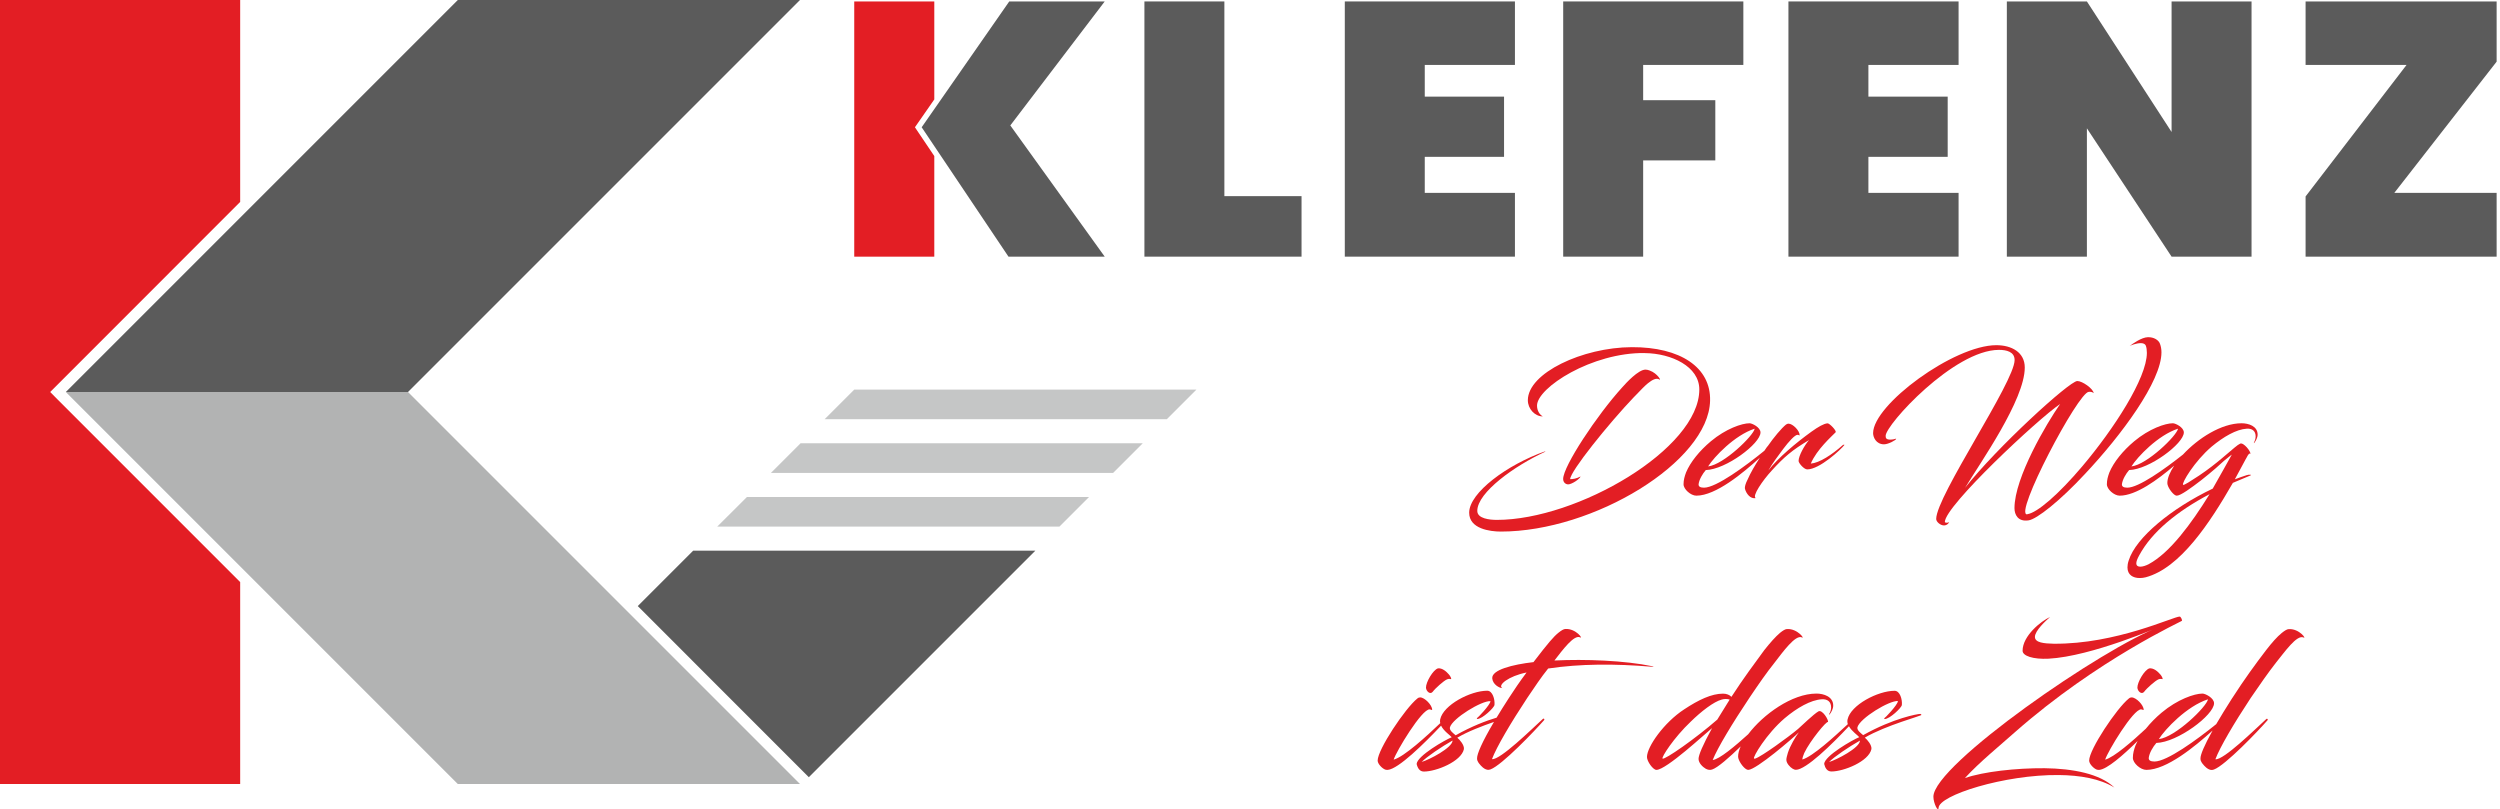 <svg width="519" height="168" viewBox="0 0 519 168" fill="none" xmlns="http://www.w3.org/2000/svg">
<path d="M254.18 40.72H270.2V53.28H237.58V0.3H254.18V40.72Z" fill="#5B5B5B"/>
<path d="M314.5 40.04V53.28H279.18V0.3H314.5V13.48H295.78V20.06H312.24V32.56H295.78V40.04H314.5Z" fill="#5B5B5B"/>
<path d="M341.12 33.3V53.28H324.52V0.3H361.92V13.48H341.12V20.8H356.1V33.3H341.12Z" fill="#5B5B5B"/>
<path d="M406.6 40.04V53.28H371.28V0.3H406.6V13.48H387.88V20.06H404.34V32.56H387.88V40.04H406.6Z" fill="#5B5B5B"/>
<path d="M433.24 0.3L450.82 27.4V0.3H467.42V53.28H450.82L433.24 26.64V53.28H416.62V0.3H433.24Z" fill="#5B5B5B"/>
<path d="M478.64 13.48V0.3H518.3V12.8L497.06 40.04H518.3V53.28H478.64V40.78L499.6 13.48H478.64Z" fill="#5B5B5B"/>
<path d="M209.52 0.3L191.34 26.42L209.36 53.28H229.34L209.74 26.04L229.34 0.3H209.52Z" fill="#5B5B5B"/>
<path d="M177.34 53.28H193.96V32.4L190.38 27.08L189.94 26.42L190.4 25.76L193.96 20.64V0.3H177.34V53.28Z" fill="#E31E24"/>
<path d="M166.08 162.76L84.7 81.38H13.66L95.04 162.76H166.08Z" fill="#B2B3B3"/>
<path d="M84.7 81.38L166.08 0H95.04L13.66 81.38H84.7Z" fill="#5B5B5B"/>
<path d="M132.4 125.82L167.9 161.34H167.92L214.94 114.32H143.9L132.4 125.82Z" fill="#5B5B5B"/>
<path d="M177.34 80.88L171.2 87.02H242.24L248.38 80.88H177.34Z" fill="#C5C6C6"/>
<path d="M231.08 98.18L237.24 92.02H166.2L160.04 98.18H231.08Z" fill="#C5C6C6"/>
<path d="M155.06 103.18L148.9 109.32H219.94L226.08 103.18H155.06Z" fill="#C5C6C6"/>
<path d="M12.04 79.76L49.86 41.92V0H0V162.76H49.86V120.84L12.04 83.02L10.42 81.38L12.04 79.76Z" fill="#E31E24"/>
<path d="M318.377 137.453C313.968 137.959 309.632 139.072 309.791 140.835C309.907 142.093 311.251 142.844 311.872 142.844C310.846 142.252 313.173 140.358 316.917 139.607C315.457 141.544 314.315 143.264 313.26 144.882C312.277 146.4 311.424 147.759 310.687 148.987C308.534 149.623 305.542 150.765 302.188 152.644C301.798 152.283 300.844 151.661 301.003 150.996C301.509 149.146 307.623 145.403 309.43 145.562C309.358 146.357 306.712 149.103 306.597 149.103C306.553 149.103 306.64 149.262 306.669 149.262C307.739 149.262 310.21 146.892 310.254 146.342C310.369 145.2 309.863 143.394 308.75 143.394C305.282 143.394 299.616 146.342 298.98 149.349C298.922 149.623 298.936 149.883 298.994 150.129C296.277 152.731 291.478 157.139 289.324 157.703C289.801 156.084 295.193 147.108 296.812 147.267C297.13 147.311 297.317 147.499 297.317 147.34C297.317 146.357 295.742 144.781 294.831 144.781C294.672 144.781 294.441 144.825 294.239 145.012C291.724 147.022 286 155.607 286 157.891C286 158.599 286.983 159.582 287.619 159.784C287.821 159.828 287.937 159.828 288.096 159.828C290.307 159.654 295.626 154.393 299.168 150.65C299.717 151.777 301.061 152.644 301.379 153.049C300.006 153.598 294.21 156.908 294.094 158.599C294.297 159.466 294.73 160.175 295.597 160.175C298.156 160.175 303.359 158.093 303.908 155.52C304.024 154.697 303.041 153.555 302.535 153.15C304.674 151.864 307.71 150.722 310.152 149.869C307.623 154.133 306.64 156.518 306.64 157.399C306.64 157.833 306.712 157.905 306.756 157.992C306.987 158.585 307.854 159.409 308.172 159.568C308.534 159.77 308.924 159.929 309.43 159.727C311.8 158.859 318.651 151.69 320.574 149.479C320.689 149.363 320.53 149.045 320.299 149.247C317.972 151.372 311.439 157.804 309.733 157.602C310.673 155.087 313.636 150.071 317.061 144.882C318.637 142.555 319.938 140.59 321.398 138.783C327.974 137.8 335.187 137.757 342.992 138.422C343.469 138.465 343.31 138.378 342.992 138.306C337.355 137.121 329.044 136.803 322.698 137.121C324.433 134.88 326.76 131.729 328.018 132.308C328.769 132.741 327.194 130.457 324.982 130.573C324.621 130.573 324.115 130.891 323.522 131.368C322.539 132.163 321.441 133.42 318.362 137.439L318.377 137.453ZM298.517 138.754C297.491 139.072 296.002 141.63 296.031 142.772C296.074 143.48 296.898 144.304 297.447 143.596C297.924 142.931 299.731 141.312 300.396 141.038C300.83 140.835 301.148 140.994 301.22 140.994C301.379 140.994 301.148 140.402 300.786 140.011C300.28 139.419 299.413 138.638 298.503 138.754H298.517ZM301.552 153.728C301.552 155.231 296.667 157.746 295.135 158.18C296.277 157.038 299.196 155.072 301.552 153.728Z" fill="#E31E24"/>
<path d="M394.002 145.576C393.93 146.371 391.284 149.117 391.169 149.117C391.125 149.117 391.212 149.276 391.241 149.276C392.311 149.276 394.782 146.906 394.826 146.357C394.941 145.215 394.435 143.408 393.322 143.408C389.854 143.408 384.188 146.357 383.552 149.363C383.479 149.696 383.508 150.028 383.609 150.332C380.849 152.904 376.325 157.053 374.171 157.674C374.171 157.356 374.33 156.879 374.561 156.33C375.747 153.815 379.288 149.508 379.49 149.912C379.649 149.435 378.305 147.267 377.524 147.672C376.541 148.221 373.983 150.707 373.275 151.329C371.222 153.063 365.715 157.038 364.415 157.472C364.299 157.515 364.212 157.515 364.14 157.472C363.779 157.269 366.742 152.312 370.485 149.117C373.044 146.949 375.92 145.302 378.204 145.171C379.389 145.099 380.14 145.677 380.14 146.863C380.14 147.455 379.909 147.932 379.707 148.279C379.664 148.322 379.75 148.351 379.823 148.322C380.213 147.817 380.574 147.137 380.574 146.472C380.574 144.622 378.608 143.986 377.105 143.986C372.003 143.986 366.019 148.337 362.926 152.427C360.252 154.856 356.899 157.674 355.554 157.775C356.537 155.289 359.688 150.086 363.157 144.897C365.094 142.021 366.698 139.693 368.433 137.525C370.081 135.401 372.726 131.7 374.07 132.322C374.778 132.756 373.203 130.472 370.991 130.588C370.63 130.588 370.124 130.905 369.531 131.382C368.592 132.177 367.479 133.435 366.265 134.967C364.328 137.612 361.885 140.879 359.442 144.666C359.081 144.275 358.46 144.001 357.708 144.001C355.338 144.001 352.664 145.258 349.628 147.267C345.451 149.985 341.91 155.029 341.91 157.154C341.91 158.064 343.167 159.828 343.876 159.828C345.928 159.828 354.037 152.268 355.424 151.155C353.487 154.697 352.62 156.749 352.62 157.544C352.62 158.411 353.487 159.235 354.123 159.596C354.514 159.799 354.947 159.914 355.424 159.755C356.581 159.394 359.009 157.241 361.365 154.957C361.018 155.723 360.83 156.446 360.83 157.067C360.83 157.862 361.856 159.351 362.565 159.712C362.637 159.755 362.839 159.828 362.926 159.828C364.574 159.828 372.263 153.208 373.448 152.023C372.697 153.006 371.642 154.827 371.165 156.272C371.006 156.865 370.847 157.342 370.847 157.732C370.847 158.44 371.598 159.264 372.147 159.582C372.422 159.741 372.624 159.813 372.812 159.813C374.923 159.813 380.271 154.567 383.841 150.765C384.419 151.82 385.676 152.644 385.98 153.034C384.607 153.584 378.811 156.894 378.695 158.585C378.897 159.452 379.331 160.16 380.198 160.16C382.757 160.16 387.96 158.079 388.509 155.506C388.625 154.682 387.642 153.54 387.136 153.136C391.429 150.577 399.234 148.525 398.873 148.409C398.873 148.294 398.714 148.207 398.641 148.207C398.136 148.207 393.091 149.074 386.789 152.615C386.399 152.254 385.445 151.632 385.604 150.968C386.11 149.117 392.224 145.374 394.031 145.533L394.002 145.576ZM356.537 149.363C351.926 153.381 345.625 157.761 345.148 157.486C344.83 157.284 347.475 153.15 351.016 149.797C353.184 147.672 355.786 145.663 357.433 145.229C357.983 145.07 358.575 145.07 359.081 145.229L356.523 149.363H356.537ZM386.124 153.743C386.124 155.246 381.239 157.761 379.707 158.194C380.849 157.053 383.768 155.087 386.124 153.743Z" fill="#E31E24"/>
<path d="M448.45 130.082C436.713 134.374 401.446 158.758 401.373 165.378C401.373 166.795 402.4 168.688 402.443 167.748C402.443 165.103 416.16 160.782 427.376 160.897C431.828 160.941 435.961 161.649 438.953 163.499C435.961 160.623 430.324 159.553 424.456 159.481C418.588 159.437 411.766 160.189 407.906 161.533C410.942 158.223 415.162 154.798 418.342 151.965C435.485 136.875 453.133 128.911 452.901 128.911C453.176 128.911 452.742 128 452.511 128C451.283 127.957 439.315 133.753 426.35 133.637C424.384 133.594 422.447 133.435 422.447 132.221C422.447 130.92 424.731 128.839 425.598 128.087C423.748 128.911 419.889 131.99 419.889 135.097C419.889 136.167 422.057 136.904 425.28 136.745C434.256 136.268 448.406 130.053 448.45 130.082Z" fill="#E31E24"/>
<path d="M463.424 144.897C462.094 146.993 460.981 148.785 460.085 150.332C455.995 153.627 449.866 158.093 447.264 158.093C446.397 158.093 446.05 157.819 446.079 157.342C446.195 156.315 446.946 155.058 447.655 154.234C452.063 154.118 459.637 148.438 459.637 145.995C459.637 144.897 457.83 143.986 457.238 143.986C455.547 143.986 452.034 145.2 448.768 147.932C447.525 148.973 446.397 150.129 445.472 151.286C442.711 153.858 438.881 157.212 437.031 157.703C437.508 156.084 442.899 147.108 444.518 147.267C444.836 147.311 445.024 147.499 445.024 147.34C445.024 146.357 443.449 144.781 442.538 144.781C442.379 144.781 442.148 144.825 441.945 145.013C439.43 147.022 433.707 155.607 433.707 157.891C433.707 158.599 434.69 159.582 435.326 159.784C435.528 159.828 435.643 159.828 435.802 159.828C437.421 159.698 440.731 156.821 443.767 153.829C443.608 154.133 443.449 154.451 443.333 154.74C443.015 155.607 442.784 156.388 442.784 157.342C442.784 158.411 444.359 159.828 445.588 159.828C449.779 159.828 455.648 155 459.333 151.661C457.556 154.841 456.818 156.677 456.818 157.428C456.818 157.862 456.891 157.934 456.934 158.021C457.165 158.614 458.033 159.438 458.351 159.597C458.712 159.799 459.102 159.958 459.608 159.756C461.979 158.888 468.83 151.719 470.752 149.508C470.868 149.392 470.709 149.074 470.477 149.276C468.15 151.401 461.617 157.833 459.912 157.631C460.851 155.116 463.814 150.1 467.24 144.911C469.205 142.035 470.824 139.708 472.515 137.54C474.25 135.415 476.808 131.715 478.196 132.336C478.947 132.77 477.372 130.486 475.16 130.602C474.799 130.602 474.293 130.92 473.701 131.397C472.718 132.192 471.619 133.449 470.434 134.982C468.382 137.655 465.867 141.096 463.424 144.911V144.897ZM446.209 138.754C445.183 139.072 443.694 141.63 443.723 142.772C443.767 143.48 444.59 144.304 445.14 143.596C445.617 142.931 447.423 141.312 448.088 141.038C448.522 140.835 448.84 140.994 448.912 140.994C449.071 140.994 448.84 140.402 448.479 140.011C447.973 139.419 447.105 138.638 446.195 138.754H446.209ZM458.379 145.172C458.148 146.675 451.601 153.049 448.175 153.439C449.476 151.358 454 146.588 458.379 145.172Z" fill="#E31E24"/>
<path d="M341.502 73.304C346.996 73.373 352.778 76.072 352.778 80.854C352.778 93.185 327.416 107.929 310.755 107.929C309.261 107.929 306.685 107.668 306.685 106.065C306.685 102.188 314.564 96.652 320.62 93.857C320.771 93.747 320.839 93.706 320.839 93.665C312.879 96.46 305 102.297 305 106.435C305 109.792 309.33 110.354 311.577 110.354C330.855 110.354 354.71 95.857 355.012 83.197C355.204 76.25 348.819 72.03 338.761 72.071C328.526 72.112 317.181 77.456 317.181 83.087C317.181 84.882 318.633 86.444 320.278 86.444C319.565 86.033 319.086 85.211 319.086 84.197C319.086 80.498 330.472 73.14 341.488 73.29L341.502 73.304ZM339.296 82.347C340.789 80.785 341.461 80.1 342.091 79.579C343.023 78.826 343.845 78.415 344.448 78.757C345.009 79.21 344.146 77.524 342.475 76.921C342.214 76.812 341.872 76.73 341.611 76.73C340.118 76.73 337.583 79.497 336.761 80.429C331.527 86.184 324.511 96.789 324.511 99.433C324.511 100.187 325.073 100.557 325.553 100.557C326.306 100.557 327.978 99.433 328.129 98.913C327.238 99.365 326.594 99.475 325.964 99.475C325.964 97.871 333.884 88.006 339.296 82.334V82.347Z" fill="#E31E24"/>
<path d="M366.891 92.692C366.686 92.98 366.48 93.268 366.288 93.569C362.411 96.721 356.3 101.242 353.751 101.242C352.929 101.242 352.6 100.982 352.628 100.53C352.737 99.557 353.45 98.365 354.121 97.584C358.3 97.474 365.48 92.089 365.48 89.774C365.48 88.732 363.767 87.869 363.206 87.869C361.602 87.869 358.273 89.02 355.176 91.61C352.82 93.583 350.915 95.939 350.024 98.077C349.723 98.899 349.504 99.639 349.504 100.543C349.504 101.557 350.997 102.9 352.162 102.9C356.204 102.9 361.863 98.187 365.343 95.022C364.356 96.556 363.411 98.145 362.808 99.543C362.356 100.406 362.178 101.105 362.246 101.448C362.507 102.489 363.411 103.654 364.494 103.393C363.671 103.023 365.919 99.735 367.823 97.68C370.358 94.885 372.112 93.391 375.551 91.363C374.578 92.487 373.386 94.652 373.386 95.693C373.386 96.145 374.51 97.447 375.181 97.447C377.757 97.447 382.237 93.268 382.909 92.363C382.868 92.295 382.648 92.322 382.607 92.363C380.292 94.419 377.716 96.104 375.921 96.241C377.154 93.323 380.251 90.596 381.073 89.746C381.333 89.445 379.799 87.842 379.387 87.883C378.606 87.951 377.483 88.595 376.03 89.637C372.824 91.952 369.084 95.09 367.111 97.666C367.892 96.282 369.207 94.528 370.207 93.186C371.331 91.692 372.632 90.24 373.194 90.267C373.496 90.308 373.605 90.486 373.605 90.335C373.605 89.404 372.18 87.951 371.29 87.951C371.139 87.951 370.988 87.993 370.769 88.143C369.837 88.897 368.234 90.801 366.919 92.706L366.891 92.692ZM364.274 88.993C364.055 90.418 357.848 96.46 354.601 96.83C355.834 94.857 360.123 90.335 364.274 88.993Z" fill="#E31E24"/>
<path d="M420.863 106.778C417.876 107.148 431.468 81.347 433.633 81.347C433.825 81.347 434.263 81.278 434.647 81.607C434.538 80.676 432.29 79.1 431.249 79.1C429.605 79.1 414.368 93.062 407.942 101.283C411.08 96.09 420.342 83.019 420.342 76.291C420.342 73.112 417.575 71.66 414.437 71.66C405.627 71.66 388.855 84.019 388.855 89.924C388.855 90.746 389.458 92.24 391.13 92.24C392.021 92.24 393.637 91.349 393.637 91.116C393.637 90.966 393.226 91.267 392.473 91.267C391.582 91.267 391.459 90.966 391.459 90.486C391.459 88.171 405.654 72.633 414.985 72.633C416.52 72.633 418.232 73.003 418.232 74.756C418.232 79.278 401.954 102.996 401.954 107.737C401.954 108.34 402.845 109.08 403.558 109.08C404.311 109.08 404.681 108.408 404.64 108.408C404.489 108.477 404.297 108.518 404.16 108.518C404.01 108.518 403.749 108.477 403.749 108.367C403.749 105.038 423.096 86.965 427.687 83.868C424.891 87.869 418.205 99.146 418.205 105.49C418.205 106.832 418.917 108.367 421.151 108.025C422.836 107.764 427.577 104.065 432.88 98.351C440.388 90.363 448.719 79.155 448.719 73.14C448.719 72.509 448.609 71.906 448.418 71.386C448.157 70.605 447.143 69.961 445.883 70.002C444.581 70.043 442.745 71.345 442.115 71.838C442.334 71.687 443.54 71.235 444.43 71.235C444.91 71.235 445.321 71.386 445.472 71.756C445.622 72.167 445.691 72.687 445.691 73.249C445.691 78.511 438.812 89.089 432.277 96.816C427.385 102.599 422.905 106.49 420.849 106.75L420.863 106.778Z" fill="#E31E24"/>
<path d="M466.244 95.268C466.874 93.994 467.066 94.103 467.175 94.227C467.326 93.775 465.75 91.76 465.052 92.103C464.421 92.404 463.859 92.966 461.284 95.131C460.05 96.172 458.297 97.556 456.502 98.748C454.857 99.831 453.364 100.804 453.213 100.653C452.843 100.352 455.57 95.761 459.119 92.733C461.585 90.678 464.271 89.116 466.435 88.993C467.559 88.924 468.271 89.472 468.271 90.596C468.271 91.158 468.052 91.61 467.902 91.939C467.86 91.98 467.902 92.007 467.97 91.98C468.313 91.5 468.683 90.856 468.683 90.226C468.683 88.472 466.819 87.869 465.353 87.869C461.16 87.869 456.31 90.993 453.186 94.364C449.322 97.433 443.964 101.242 441.635 101.242C440.813 101.242 440.484 100.982 440.511 100.53C440.621 99.557 441.334 98.365 442.005 97.584C446.184 97.474 453.364 92.089 453.364 89.774C453.364 88.732 451.651 87.869 451.089 87.869C449.486 87.869 446.157 89.02 443.06 91.61C440.703 93.583 438.799 95.939 437.908 98.077C437.607 98.899 437.387 99.639 437.387 100.543C437.387 101.557 438.881 102.9 440.046 102.9C443.43 102.9 447.938 99.598 451.363 96.666C450.473 98.008 449.938 99.269 449.938 100.283C449.938 101.037 450.87 102.379 451.541 102.79C451.651 102.859 451.843 102.9 451.911 102.9C452.692 102.9 454.898 101.297 457.022 99.653C459.119 98.008 461.174 96.186 461.722 95.652C462.434 95.022 463.366 94.35 463.325 94.377C463.325 94.377 460.187 100.023 459.365 101.434C450.774 105.545 443.416 111.587 441.923 116.342C441.731 116.903 441.662 117.383 441.662 117.794C441.662 119.356 442.827 120 444.197 120C444.608 120 445.019 119.959 445.43 119.849C452.597 117.945 458.762 108.573 463.544 100.242C464.709 99.762 465.901 99.228 467.093 98.748C467.614 98.557 467.025 98.447 466.422 98.639C465.6 98.899 464.777 99.201 463.955 99.502L466.23 95.282L466.244 95.268ZM452.158 88.993C451.939 90.418 445.732 96.46 442.485 96.83C443.718 94.857 448.006 90.335 452.158 88.993ZM446.074 117.123C445.472 117.424 444.841 117.643 444.321 117.643C443.841 117.643 443.498 117.451 443.498 116.931C443.498 116.561 443.69 116.04 444.101 115.287C446.718 110.436 451.911 106.175 458.708 102.585C454.898 108.751 450.459 114.766 446.088 117.109L446.074 117.123Z" fill="#E31E24"/>
</svg>
